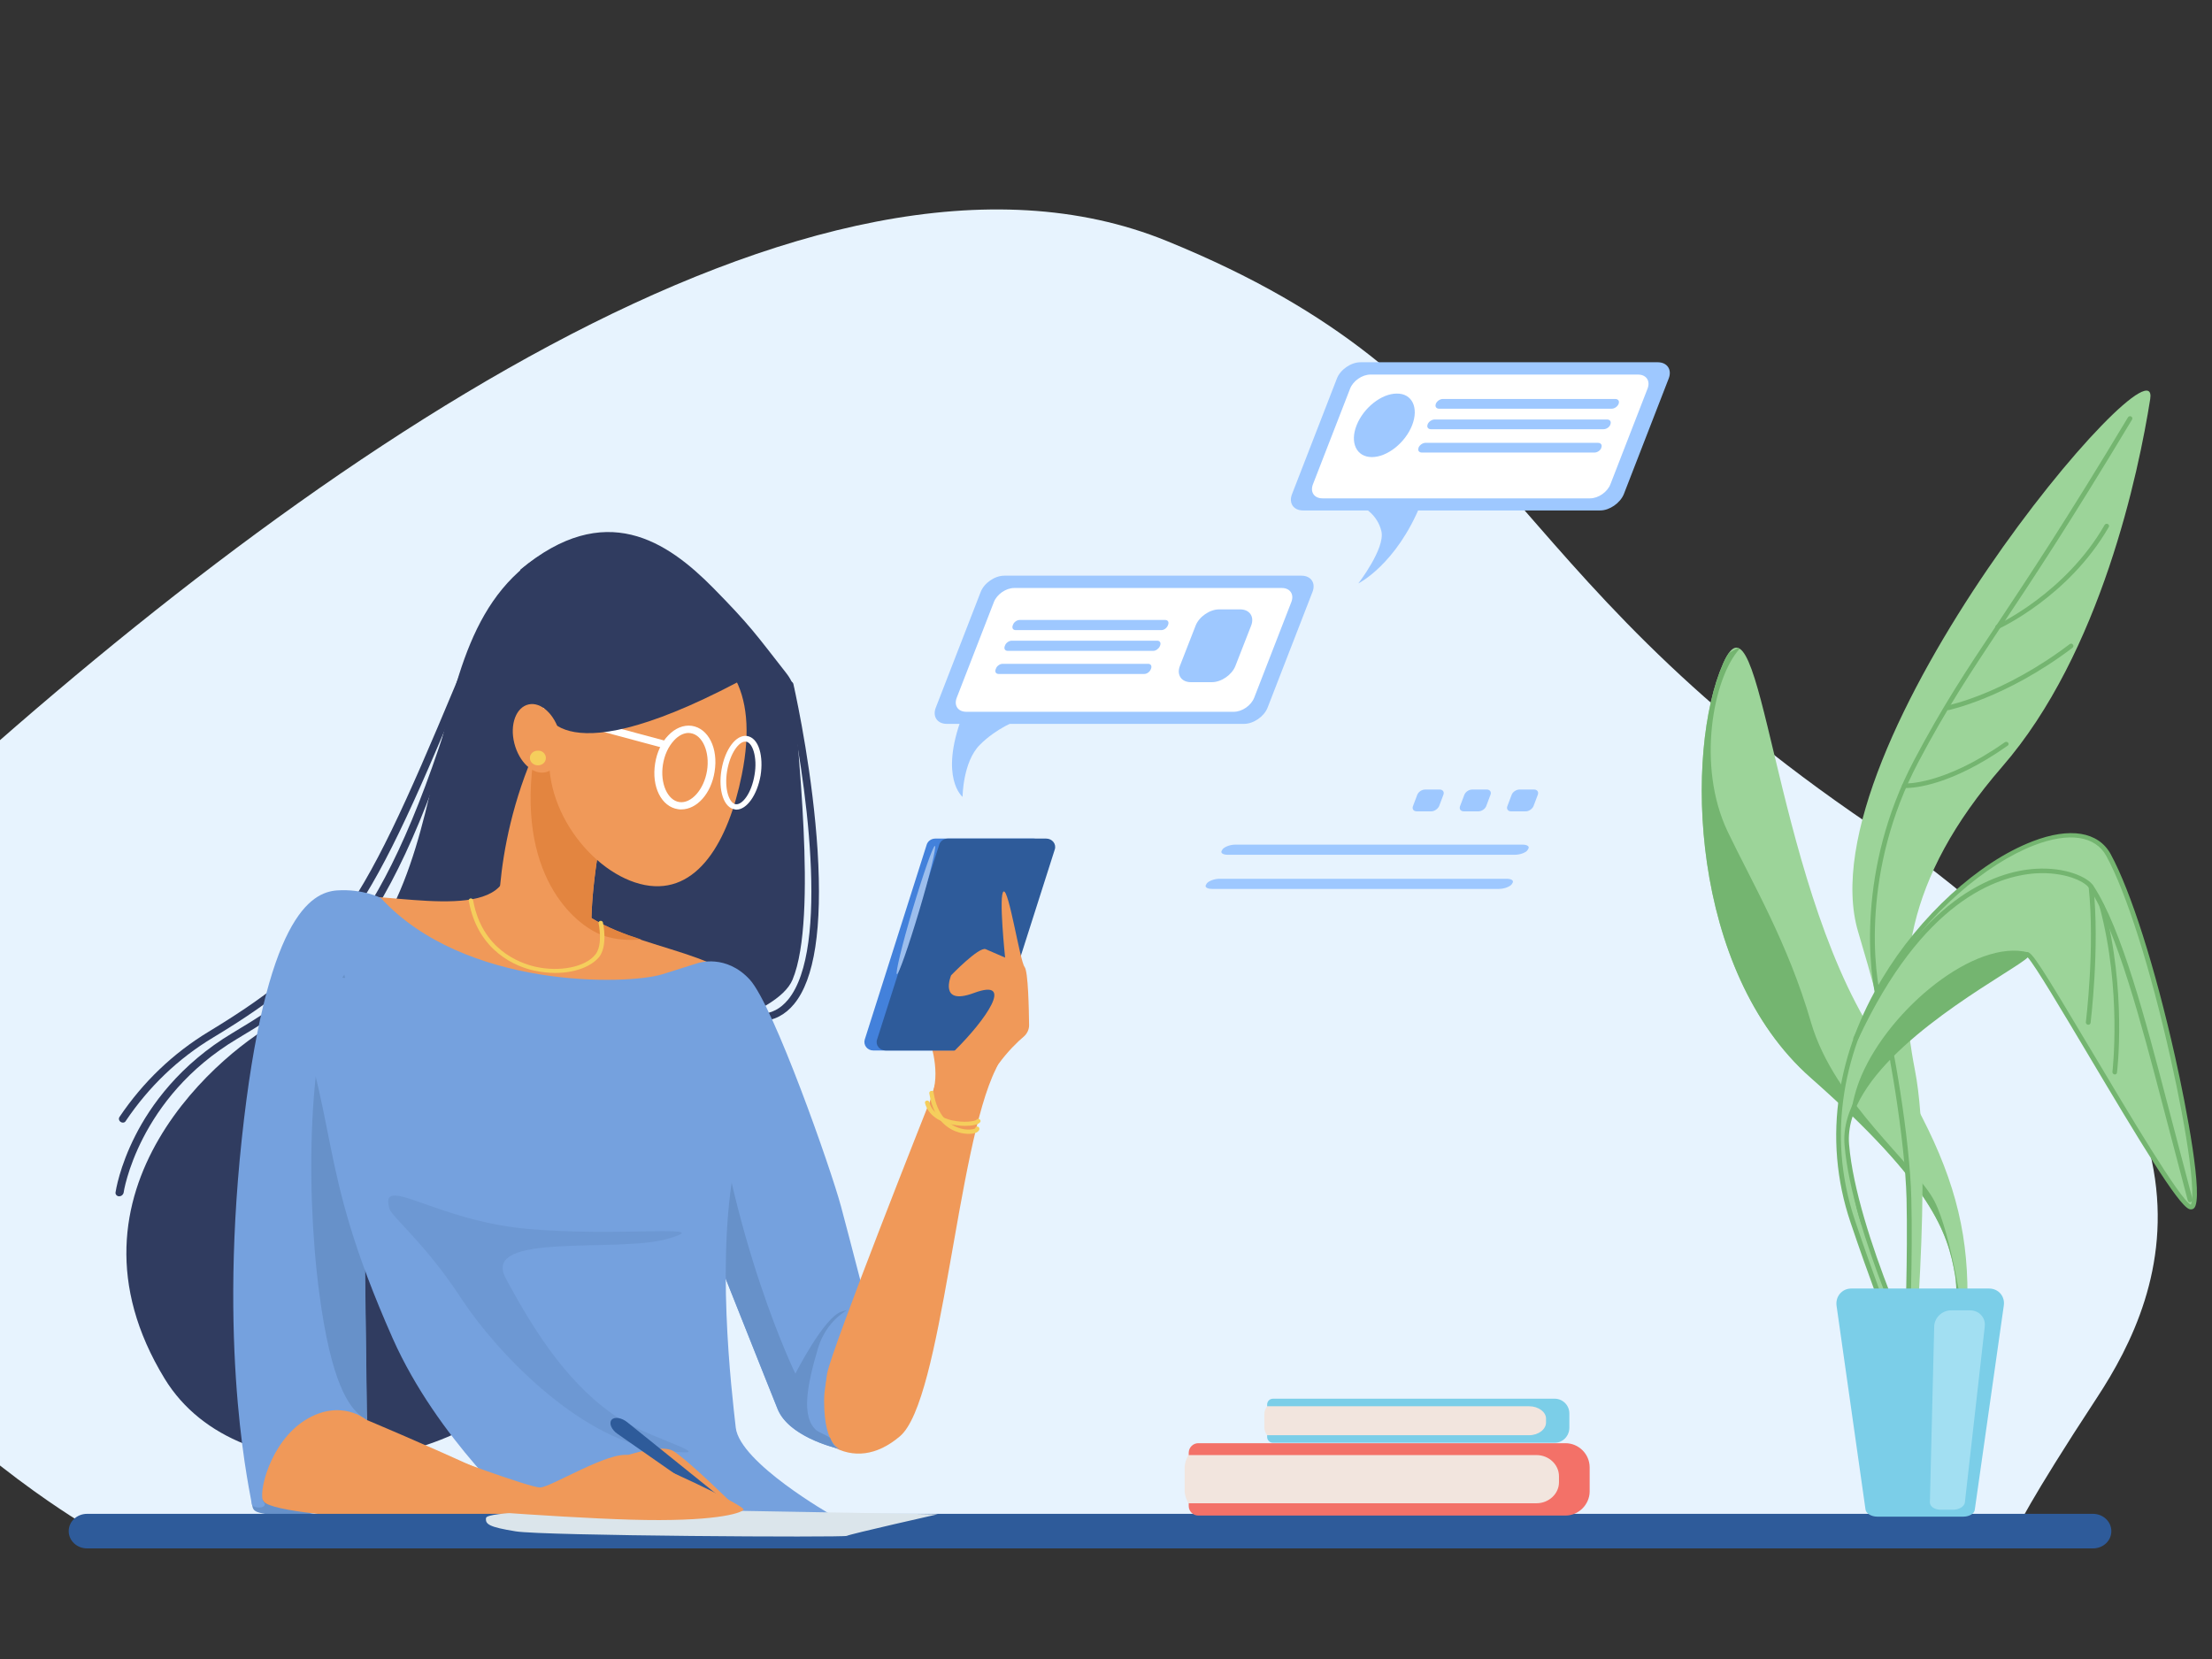 <?xml version="1.0" encoding="utf-8"?>
<!-- Generator: Adobe Illustrator 25.1.0, SVG Export Plug-In . SVG Version: 6.00 Build 0)  -->
<svg version="1.1" id="Layer_1" xmlns="http://www.w3.org/2000/svg" xmlns:xlink="http://www.w3.org/1999/xlink" x="0px" y="0px"
	 viewBox="0 0 1024 768" style="enable-background:new 0 0 1024 768;" xml:space="preserve">
<rect x="0" y="0" width="1024" height="768" fill="#333333" stroke="none"/>
<style type="text/css">
	.st0{fill:#E7F3FE;}
	.st1{fill:#303C60;}
	.st2{fill:#F09959;}
	.st3{fill:#6791C9;}
	.st4{fill:#75A1DE;}
	.st5{opacity:0.5;fill:#6791C9;}
	.st6{fill:#E38540;}
	.st7{fill:#F5CE5C;}
	.st8{fill:#4381DB;}
	.st9{fill:#2E5B9A;}
	.st10{fill:#9CBEED;}
	.st11{fill:#FFFFFF;}
	.st12{fill:#DBE5EB;}
	.st13{fill:#F37168;}
	.st14{fill:#F2E5DE;}
	.st15{fill:#7BCEE8;}
	.st16{fill:#9EC8FF;}
	.st17{fill:#9CD499;}
	.st18{fill:#74B570;}
	.st19{fill:#A2DFF2;}
</style>
<g>
	<path class="st0" d="M38.8,705.6c0,0-264.5-155.7-83.7-322.6S377.8,45.5,540,111.5S687.6,261,865.7,381.8
		c178.1,120.8,136.9,216.7,105,265.3c-31.9,48.6-37.2,61-37.2,61L38.8,705.6z"/>
	<path class="st1" d="M240.9,263.7c39.2-32.7,67.9-13.2,89.4,8.6c17.1,17.4,19.5,21.2,33.6,39.2c2.1,2.7,3.7,5.6,3.8,9
		c0.4,19.9,11.3,104-0.8,133c-14.1,33.8-187.7,49.3-187.7,49.3L240.9,263.7z"/>
	<g>
		<path class="st1" d="M352.1,472.8c-0.9,0-1.7-0.7-1.8-1.6c0-0.9,0.7-1.7,1.7-1.8c5.2-0.2,9.3-2.4,12.8-6.6
			c19.5-23.6,8.5-102.5-1-145.4c-0.2-0.9,0.4-1.8,1.4-2c1-0.2,1.9,0.4,2.1,1.3c2.1,9.4,9,42.6,11.2,77.2
			c2.2,35.6-1.4,59.4-10.9,70.9C363.5,469.8,358.3,472.5,352.1,472.8C352.1,472.8,352.1,472.8,352.1,472.8z"/>
	</g>
	<path class="st1" d="M255.6,254c-75.3,39-29.4,170.9-124.9,217.9C104.2,484.9,23,551,76.2,638.2c34.8,57,138.9,44.7,173.2-5.7
		C283.7,582,255.6,254,255.6,254z"/>
	<g>
		<path class="st1" d="M55.2,553.8c-0.1,0-0.2,0-0.2,0c-1-0.1-1.7-1-1.5-1.9c0.1-0.5,1.7-11.6,9.2-26.3
			c6.9-13.6,20.4-32.8,45.1-47.5c44.2-26.3,73.5-51.2,108.2-173.5c0.3-0.9,1.2-1.4,2.2-1.2c1,0.2,1.5,1.2,1.3,2
			c-16.8,59.1-33.4,99.1-52.3,125.8c-17.6,24.8-35.6,36.7-57.4,49.7c-45.9,27.4-52.6,71-52.6,71.4C56.9,553.2,56.1,553.8,55.2,553.8
			z"/>
	</g>
	<g>
		<path class="st1" d="M56.9,519.7c-0.3,0-0.7-0.1-1-0.3c-0.8-0.5-1.1-1.5-0.6-2.3c10.9-16.2,24.8-29.5,41.3-39.5
			c62-37.6,72.3-59.2,123.6-183c0.4-0.9,1.4-1.3,2.3-1c0.9,0.3,1.4,1.3,1,2.2c-25.6,61.9-40.9,98.2-57.7,123.9
			c-18,27.6-38.3,43.2-67.3,60.7c-16.1,9.7-29.6,22.7-40.2,38.4C58,519.4,57.5,519.7,56.9,519.7z"/>
	</g>
	<path class="st2" d="M253,336.3C227,386.7,231,432.5,231,432.5s3,17.7,15,21.5c12,3.7,28.9-7.5,27.9-22.4c-1-14.9,4-51.4,10-64.4
		C289.9,354,253,336.3,253,336.3z"/>
	<path class="st3" d="M116,686.7c1.6,13.8-2,12.6,11,14.9c13.1,2.3,36.3-6.1,36.3-6.1L137.2,650L116,686.7z"/>
	<path class="st2" d="M234.2,405.4c-7.3,22.4-62.4,5.2-81.7,10.3c-19.3,5.2-35.8,80.8-38.6,148.8c-2.8,67.9,0.9,122.1,8.3,130.7
		c7.3,8.6,128.5,12,139.5,8.6c11-3.4-91.8-46.4-91.8-46.4s-6.4-79.1,1.8-119.6c8.3-40.4,82.6-93.7,82.6-93.7L234.2,405.4z"/>
	<path class="st2" d="M259.9,412.3c19.3,27.5,69.8,24.1,87.2,46.4c17.4,22.4,54.2,145.4,54.2,145.4l38.6-124.7
		c0,0,31.3-4.9,21.1,15.5c-18.1,36.3-24.8,153.4-44.4,170c-21.8,18.5-43.5,3.4-55.7-28.9c-11.8-31.3-41.3-98.9-62.4-124.7
		c-21.1-25.8-44.1-67.1-44.1-67.1L259.9,412.3z"/>
	<path class="st4" d="M176.3,415.7c38.6,42.1,113.8,40.4,130.4,35.3c16.5-5.2,16.5-5.2,16.5-5.2s12.9-4.3,23.9,7.7
		c11,12,37.6,87.7,42.2,104.9c4.6,17.2,11.9,45.6,11.9,45.6s-19.7,22.1-19.7,44.5c0,22.4,8.4,22.6,8.4,22.6s-24.5-5.1-30-18.9
		c-5.5-13.8-55.1-138.5-55.1-138.5l-136.8,2.6l1.8,141.1c0,0-11.9-10.3-28.5,0c-16.5,10.3-22,34.4-19.3,37.8
		c2.8,3.4-5.5,3.4-5.5,0.9c0-2.6-15.6-65.4-4.6-168.6c11-103.2,32.1-114.4,44.1-115.3C168.1,411.4,176.3,415.7,176.3,415.7z"/>
	<g>
		<path class="st3" d="M384.3,669.4c0.3,0.1,0.4,0.1,0.4,0.1S384.6,669.4,384.3,669.4z"/>
		<path class="st3" d="M389.6,607.2c-8,2.3-21.4,28.7-21.4,28.7s-30.6-62.5-39.8-149.1l-10.9,58.7c15.1,37.9,38.7,97.5,42.5,106.7
			c5,12.6,25.4,17.8,28.1,18.4c-0.8-0.2-2.4-1.2-3.8-5c-0.8-0.7-5.4-2.7-6.3-3.4c-7.3-6.3-4.3-21.2,0.6-37.8
			C383.5,607.8,397.6,604.9,389.6,607.2z"/>
	</g>
	<path class="st3" d="M174.6,516.2l-15.2-65c-16.5,21.8-18.4,96.3-11.6,147.4c5.5,41.9,13.8,52.7,19.5,57.1c1.7,0.9,2.6,1.7,2.6,1.7
		l-1.8-141.1L174.6,516.2z"/>
	<path class="st4" d="M130.7,450.7c28.2,71.1,14.1,85.4,51.1,168.9c20.7,46.6,60.6,81.7,60.6,81.7s32.1,7.7,72.5,5.2
		c40.4-2.6,70-5.2,70-5.2s-42.4-24.1-44.3-40.4c-1.8-16.3-9.8-81.2,0.6-127c8.1-35.8-25.4-71.6-25.4-71.6l-56-2.6L130.7,450.7z"/>
	<path class="st5" d="M180.3,559.6c-4.9-16.6,20.8,5.2,63,9.2c42.2,4,89.4-2.3,66.1,4.6c-23.3,6.9-86.9-3.4-75.3,18.3
		c13.7,25.6,29.8,50.5,53.2,65.4c15.3,9.7,52,18.9,16.5,13.8c-35.5-5.2-73.4-44.2-90-69.4C197.4,576.2,181.4,563.3,180.3,559.6z"/>
	<path class="st6" d="M273.8,425c0.4-17.2,4.8-46.5,10.1-57.9c4.3-9.4-13.4-21.1-23.8-27.1l-8.8-0.4c-1.3,2.7-2.6,5.5-3.8,8.1
		c-9.3,57.1,18.5,80.7,31.7,85.4c5.7,2,12.1,2.3,17.6,1.8C288.7,432.3,280.7,429.2,273.8,425z"/>
	<g>
		<path class="st7" d="M257,450.4c-3.2,0-6.5-0.4-9.8-1.1c-7.7-1.7-25.9-8.4-30.2-32.3c-0.1-0.5,0.3-1,0.8-1.1
			c0.5-0.1,1.1,0.3,1.2,0.8c4.1,22.8,21.4,29.1,28.7,30.8c11.3,2.6,23.3,0.2,27.9-5.6c3.7-4.6,1.5-14.4,1.5-14.5
			c-0.1-0.5,0.2-1,0.8-1.1c0.5-0.1,1.1,0.2,1.2,0.7c0.1,0.4,2.4,10.8-1.8,16.1C273.4,447.7,265.7,450.4,257,450.4z"/>
	</g>
	<path class="st2" d="M343.4,358.7c-6.2,30.8-20.6,55.7-44.9,51c-24.3-4.7-49.9-37.2-43.2-67.9c6.7-30.7,31.9-51.8,56.3-47.1
		C335.8,299.3,351.7,317.7,343.4,358.7z"/>
	<path class="st2" d="M430,510.9c0,0-45,113.3-47.1,125c-2.1,11.8,2.1,19.2,3.4,19.2c1.2,0,39.5-61.4,39.5-61.4L430,510.9z"/>
	<path class="st2" d="M431.8,505.9c3.7-11.5-2-26-2-26l16.3,1.9L431.8,505.9z"/>
	<g>
		<path class="st8" d="M449.8,486.3h-45.5c-2.8,0-4.7-2.5-4-5L429,391c0.5-1.6,2.1-2.8,4-2.8h45.5c2.8,0,4.7,2.5,4,5l-28.7,90.3
			C453.2,485.2,451.6,486.3,449.8,486.3z"/>
		<path class="st9" d="M455.5,486.3h-45.5c-2.8,0-4.8-2.5-4-5l28.8-90.3c0.5-1.6,2.1-2.8,4-2.8h45.5c2.8,0,4.8,2.5,4,5l-28.8,90.3
			C458.9,485.2,457.3,486.3,455.5,486.3z"/>
		<path class="st10" d="M422.5,420.9c-4.9,16.4-8.1,29.8-7.3,30.1c0.8,0.2,5.4-12.9,10.3-29.3c4.9-16.4,8.1-29.8,7.3-30.1
			C432,391.4,427.4,404.5,422.5,420.9z"/>
	</g>
	<path class="st2" d="M453.5,513.2c1.3-14.9,15.1-28.9,20.4-33.3c1.6-1.4,2.5-3.3,2.5-5.3c-0.1-7.4-0.4-24.9-2.1-27
		c-2.1-2.6-7.3-36.2-9.7-34.9c-2.4,1.3,0.7,30.6,0.7,30.6s-5.9-2.6-9-3.9c-3.1-1.3-16,12.1-16,12.1s-6,14.3,10.5,8.2
		c19.6-7.3,4.9,13-8.2,26c-10.8,10.7-1.6,13.1-1.6,13.1l8.7-0.3L453.5,513.2z"/>
	<g>
		<path class="st7" d="M448.5,524.9c-1.4,0-3.1-0.2-4.7-0.7c-4.2-1.2-11.6-5.2-13.6-18.1c-0.1-0.5,0.3-1,0.9-1.1
			c0.6-0.1,1.1,0.3,1.1,0.8c1.7,11,7.4,15,11.8,16.4c3.7,1.2,6.7,0.6,7.4,0.2c0-0.3,0.3-0.6,0.6-0.8c0.5-0.2,1.1,0,1.3,0.5
			c0.2,0.5,0.1,1-0.3,1.4C452.4,524.4,450.7,524.9,448.5,524.9z"/>
	</g>
	<g>
		<path class="st7" d="M446.8,521.2c-1.4,0-2.8-0.1-4.1-0.3c-7.9-1.1-13.1-4.8-14.5-10.3c-0.1-0.5,0.2-1,0.8-1.1
			c0.5-0.1,1.1,0.2,1.2,0.7c1.3,5.2,6.3,7.4,10.3,8.4c5.6,1.3,10.9,0.5,11.5-0.2c0.3-0.5,0.9-0.6,1.4-0.3c0.5,0.3,0.7,0.9,0.4,1.3
			C453.1,520.6,450.1,521.2,446.8,521.2z"/>
	</g>
	<g>
		<path class="st11" d="M315.4,374.7c-0.5,0-1,0-1.5-0.1c-7.7-1.1-12.4-10.4-10.6-21.3c0.8-5,2.9-9.6,6-12.8c3.2-3.4,7.1-5,10.9-4.5
			c7.7,1.1,12.4,10.4,10.6,21.3C329.2,367.4,322.6,374.7,315.4,374.7z M318.8,339.3c-2.3,0-4.7,1.2-6.8,3.5
			c-2.6,2.8-4.4,6.7-5.1,11.1c-1.4,8.7,2.1,16.6,7.6,17.4c5.5,0.8,11.4-5.8,12.8-14.5c1.4-8.7-2.1-16.6-7.6-17.4
			C319.4,339.4,319.1,339.3,318.8,339.3z"/>
	</g>
	<g>
		<path class="st11" d="M340.9,374.8c-0.2,0-0.5,0-0.7-0.1c-5.1-0.7-7.8-8.8-6.2-18.3c1.6-9.5,6.7-16.4,11.8-15.7
			c2.6,0.4,4.7,2.6,5.8,6.3c1,3.3,1.2,7.6,0.5,12C350.5,368.1,345.7,374.8,340.9,374.8z M345,343.3c-3,0-7,5.4-8.4,13.6
			c-1.4,8.5,1,15,4,15.4c3,0.4,7.3-5,8.7-13.6c0.7-4,0.5-7.9-0.4-10.9c-0.8-2.6-2.1-4.3-3.6-4.5C345.2,343.3,345.1,343.3,345,343.3z
			"/>
	</g>
	<g>
		<path class="st11" d="M307,346.2c-0.2,0-0.3,0-0.5-0.1l-60-16.1c-1-0.3-1.5-1.2-1.2-2.1c0.3-0.9,1.3-1.4,2.2-1.2l60,16.1
			c1,0.3,1.5,1.2,1.2,2.1C308.5,345.8,307.8,346.2,307,346.2z"/>
	</g>
	<path class="st1" d="M349.8,311.3c-92.8,51.2-97.9,16.8-97.9,16.8l5.5-48.9l55.1,2.9L349.8,311.3z"/>
	<path class="st2" d="M259.1,339.5c2.2,8.7-0.8,16.7-6.6,18s-12.2-4.7-14.4-13.4c-2.2-8.7,0.8-16.7,6.6-18
		C250.5,324.8,256.9,330.8,259.1,339.5z"/>
	<path class="st7" d="M252.7,350.9c0,1.9-1.6,3.4-3.7,3.4c-2,0-3.7-1.5-3.7-3.4c0-1.9,1.6-3.4,3.7-3.4
		C251.1,347.4,252.7,349,252.7,350.9z"/>
	<path class="st9" d="M968.9,716.8H40.3c-4.7,0-8.5-3.6-8.5-8c0-4.4,3.8-8,8.5-8h928.6c4.7,0,8.5,3.6,8.5,8
		C977.4,713.3,973.6,716.8,968.9,716.8z"/>
	<path class="st12" d="M260.4,699.4c0,0-35,0.4-35.4,3.3c-0.4,2.9,1.3,4.2,13.7,6.2c12.4,2.1,152,2.9,153.3,2.1
		c1.3-0.8,42.1-10,42.1-10l-97.9-1.7H260.4z"/>
	<path class="st2" d="M279.4,677.5c0,0,25.1-10.3,32.4-5.7c7.3,4.6,28.6,25.6,28.6,25.6L279.4,677.5z"/>
	<path class="st9" d="M339.1,699.3c-0.5,0.6-1.2,0.8-1.6,0.5l-51.6-36c-2.8-1.9-4.1-4.9-2.8-6.5c1.3-1.6,4.7-1,7.3,1.1l48.8,39.3
		C339.6,698,339.5,698.7,339.1,699.3z"/>
	<path class="st2" d="M203.5,673.1c0,0,41.6,15.5,46.5,15.5c4.9,0,32.2-17.2,41.4-14.9c9.2,2.3,54.1,23.5,52.8,25.2
		c-1.2,1.7-14.1,5.7-52,4.6c-37.9-1.1-99.8-6.3-99.8-6.3L203.5,673.1z"/>
	<path class="st13" d="M724.7,701.6h-170c-2.4,0-4.4-2-4.4-4.4v-24.7c0-2.4,2-4.4,4.4-4.4h170c6.1,0,11.2,5,11.2,11.2v11.3
		C735.8,696.5,730.8,701.6,724.7,701.6z"/>
	<path class="st14" d="M711.3,673.6H550.2c-1.1,1.8-1.8,3.8-1.8,6v10.3c0,2.2,0.7,4.2,1.8,6h161.1c5.7,0,10.4-4.4,10.4-9.7v-2.8
		C721.7,678,717,673.6,711.3,673.6z"/>
	<path class="st15" d="M719.7,667.9H589.3c-1.5,0-2.7-1.2-2.7-2.7v-15c0-1.5,1.2-2.7,2.7-2.7h130.4c3.7,0,6.8,3,6.8,6.8v6.8
		C726.4,664.9,723.4,667.9,719.7,667.9z"/>
	<path class="st14" d="M707.9,651H586.6c-0.8,1.1-1.3,2.3-1.3,3.6v6.2c0,1.3,0.5,2.6,1.3,3.6h121.3c4.3,0,7.8-2.7,7.8-5.9v-1.7
		C715.8,653.7,712.2,651,707.9,651z"/>
	<g>
		<path class="st16" d="M740.8,236.3H603.2c-4.4,0-6.7-3.4-5.1-7.5l20.8-53.6c1.6-4.1,6.5-7.5,10.9-7.5h137.6c4.4,0,6.7,3.4,5.1,7.5
			l-20.8,53.6C750,232.9,745.1,236.3,740.8,236.3z"/>
		<path class="st11" d="M736.1,230.7H612.2c-3.8,0-5.8-2.9-4.4-6.5l17.2-44.3c1.4-3.6,5.6-6.5,9.4-6.5h123.9c3.8,0,5.8,2.9,4.4,6.5
			l-17.2,44.3C744.1,227.8,739.9,230.7,736.1,230.7z"/>
		<path class="st16" d="M657.8,233.2c-11.4,28.2-29,36.9-29,36.9s12.5-16.2,10.7-24.1c-1.8-7.9-8.5-11.2-8.5-11.2L657.8,233.2z"/>
		<path class="st16" d="M746.1,189.2h-79.9c-1.3,0-2-1-1.5-2.2l0-0.1c0.5-1.2,1.9-2.2,3.2-2.2h79.9c1.3,0,2,1,1.5,2.2l0,0.1
			C748.8,188.2,747.4,189.2,746.1,189.2z"/>
		<path class="st16" d="M742.3,198.7h-79.9c-1.3,0-2-1-1.5-2.2l0-0.1c0.5-1.2,1.9-2.2,3.2-2.2h79.9c1.3,0,2,1,1.5,2.2l0,0.1
			C745.1,197.7,743.7,198.7,742.3,198.7z"/>
		<path class="st16" d="M738.1,209.5h-79.9c-1.3,0-2-1-1.5-2.2l0-0.1c0.5-1.2,1.9-2.2,3.2-2.2h79.9c1.3,0,2,1,1.5,2.2l0,0.1
			C740.9,208.5,739.5,209.5,738.1,209.5z"/>
		<path class="st16" d="M653.7,196.9c-3.2,8.1-11.5,14.7-18.6,14.7c-7.1,0-10.3-6.6-7.1-14.7c3.2-8.1,11.5-14.7,18.6-14.7
			C653.7,182.1,656.9,188.7,653.7,196.9z"/>
	</g>
	<g>
		<path class="st16" d="M662.6,375.6h-6.8c-1.4,0-2.2-1.1-1.7-2.4l2-5.3c0.5-1.3,2.1-2.4,3.6-2.4h6.8c1.4,0,2.2,1.1,1.7,2.4l-2,5.3
			C665.6,374.5,664,375.6,662.6,375.6z"/>
		<path class="st16" d="M684.4,375.6h-6.8c-1.4,0-2.2-1.1-1.7-2.4l2-5.3c0.5-1.3,2.1-2.4,3.6-2.4h6.8c1.4,0,2.2,1.1,1.7,2.4l-2,5.3
			C687.5,374.5,685.9,375.6,684.4,375.6z"/>
		<path class="st16" d="M706.3,375.6h-6.8c-1.4,0-2.2-1.1-1.7-2.4l2-5.3c0.5-1.3,2.1-2.4,3.6-2.4h6.8c1.4,0,2.2,1.1,1.7,2.4l-2,5.3
			C709.3,374.5,707.8,375.6,706.3,375.6z"/>
	</g>
	<g>
		<path class="st16" d="M575.9,335.1H438.3c-4.4,0-6.7-3.4-5.1-7.5l20.8-53.6c1.6-4.1,6.5-7.5,10.9-7.5h137.6c4.4,0,6.7,3.4,5.1,7.5
			l-20.8,53.6C585.2,331.7,580.3,335.1,575.9,335.1z"/>
		<path class="st11" d="M571.2,329.5H447.3c-3.8,0-5.8-2.9-4.4-6.5l17.2-44.3c1.4-3.6,5.6-6.5,9.4-6.5h123.9c3.8,0,5.8,2.9,4.4,6.5
			L580.6,323C579.2,326.6,575,329.5,571.2,329.5z"/>
		<path class="st16" d="M445.3,332c-10.5,28.2,0.3,36.9,0.3,36.9s0.1-16.2,8-24.1c7.9-7.9,17.2-11.2,17.2-11.2L445.3,332z"/>
		<path class="st16" d="M537.6,291.7h-67.4c-1.2,0-1.8-0.9-1.4-2.1l0.2-0.5c0.4-1.1,1.8-2.1,3-2.1h67.4c1.2,0,1.8,0.9,1.4,2.1
			l-0.2,0.5C540.1,290.8,538.8,291.7,537.6,291.7z"/>
		<path class="st16" d="M533.9,301.3h-67.4c-1.2,0-1.8-0.9-1.4-2.1l0.2-0.5c0.4-1.1,1.8-2.1,3-2.1h67.4c1.2,0,1.8,0.9,1.4,2.1
			l-0.2,0.5C536.4,300.3,535.1,301.3,533.9,301.3z"/>
		<path class="st16" d="M529.7,312h-67.4c-1.2,0-1.8-0.9-1.4-2.1l0.2-0.5c0.4-1.1,1.8-2.1,3-2.1h67.4c1.2,0,1.8,0.9,1.4,2.1
			l-0.2,0.5C532.2,311.1,530.9,312,529.7,312z"/>
		<path class="st16" d="M701.2,395.7H568.4c-2.4,0-3.6-0.9-2.7-2.1l0.3-0.5c0.9-1.1,3.5-2.1,5.9-2.1h132.8c2.4,0,3.6,0.9,2.7,2.1
			l-0.3,0.5C706.2,394.8,703.6,395.7,701.2,395.7z"/>
		<path class="st16" d="M693.9,411.5H561.1c-2.4,0-3.6-0.9-2.7-2.1l0.3-0.5c0.9-1.1,3.5-2.1,5.9-2.1h132.8c2.4,0,3.6,0.9,2.7,2.1
			l-0.3,0.5C698.9,410.5,696.3,411.5,693.9,411.5z"/>
		<path class="st16" d="M561,315.8h-9.7c-4.4,0-6.7-3.4-5.1-7.5l7.3-18.7c1.6-4.1,6.5-7.5,10.9-7.5h9.7c4.4,0,6.7,3.4,5.1,7.5
			l-7.3,18.7C570.3,312.4,565.4,315.8,561,315.8z"/>
	</g>
	<g>
		<path class="st17" d="M901.1,676.8c17.7-91,13.8-123.5-33.6-197.8c-47.4-74.3-51.9-212.4-69.8-171.9
			c-17.9,40.5-15.5,142.3,40.5,191.7c56,49.4,63.5,71.5,66.9,91.6c3.3,20.1-8,81.9-8,81.9L901.1,676.8z"/>
		<path class="st18" d="M909.9,618.2c0-0.3,0.1-0.7,0.1-1c-1-7.5-6.7-45.8-14.4-61c-8.6-16.8-46.5-46.1-57.2-82.8
			c-10.6-36.7-27.5-65.2-38.6-88.4c-14.6-30.6-6.6-71.4,5.5-84.6c-0.3-0.2-0.6-0.3-0.9-0.4l-4,2.3c-0.9,1.2-1.8,2.8-2.7,4.9
			c-17.9,40.5-15.5,142.3,40.5,191.7c56,49.4,63.5,71.5,66.9,91.6c0.9,5.4,0.7,13.9,0,23.3L909.9,618.2z"/>
		<path class="st17" d="M876.9,660.8c13.2-106.9,8.8-143.9-16.7-229.4c-25.5-85.5,140.4-280.4,135.2-246.7
			c-5.3,33.7-22.8,117.6-68.5,170.2c-45.6,52.6-49.2,95.4-40.4,140.6c8.8,45.2-1.8,150.5-1.8,150.5l-5.3,18.9L876.9,660.8z"/>
		<g>
			<path class="st18" d="M883,616.3C882.9,616.3,882.9,616.3,883,616.3c-0.7,0-1.1-0.5-1.1-1.1c0-0.3,1.3-33.3,0.7-60.3
				c-0.7-27.1-8.5-73.5-13.3-89.4c-4.3-14.5-9.8-63.2,16.7-113.4c13.2-25,23.7-40.9,38.3-62.8c14.4-21.7,32.3-48.6,60.8-96.1
				c0.3-0.5,1-0.7,1.5-0.4c0.5,0.3,0.7,0.9,0.4,1.4c-28.5,47.5-46.4,74.5-60.8,96.1c-14.5,21.9-25,37.6-38.2,62.6
				c-26.2,49.7-20.8,97.7-16.5,112c4.8,16,12.7,62.7,13.3,89.9c0.7,27.1-0.7,60.1-0.7,60.5C884,615.9,883.5,616.3,883,616.3z"/>
		</g>
		<path class="st17" d="M881.3,699.2c7.9-71.5,9.2-36.3-23.6-133.5c-37.6-111.3,96.4-210,118.4-169.7
			c21.9,40.3,47.4,166.9,37.7,162.8c-9.7-4.1-73.7-121.7-75.5-116.8c-1.8,4.9-86.9,46.1-83.4,88c3.5,41.9,36,108.6,36,108.6
			l-0.9,61.4L881.3,699.2z"/>
		<g>
			<path class="st18" d="M890.1,699.2c0,0-0.1,0-0.1,0l-8.8-0.8c-0.3,0-0.6-0.2-0.7-0.4c-0.2-0.2-0.3-0.5-0.2-0.8
				c0.9-8.3,1.8-15.2,2.4-20.8c3.7-30.4,3.7-30.4-6.4-56.4c-4.5-11.8-10.8-27.9-19.6-54c-6.6-19.5-8.3-39.8-5.1-60.1
				c2.8-18,9.4-35.7,19.6-52.7c17.4-29.1,44.7-54.1,69.7-63.7c17.3-6.7,30.5-4.5,36.2,5.9c9.3,17.1,20.5,52.1,29.8,93.7
				c5.4,24,13.3,65.8,8.8,70.2c-0.6,0.6-1.5,0.7-2.3,0.4c-5.3-2.2-22.7-31.1-46.8-71.6c-12.1-20.3-24.5-41.2-27.9-44.9
				c-1.4,1.4-4.8,3.6-11.9,8.1c-23.9,15.2-73.5,46.7-70.8,78.5c3.5,41.3,35.6,107.5,35.9,108.2c0.1,0.1,0.1,0.3,0.1,0.4l-0.9,59.6
				c0,0.3-0.1,0.6-0.4,0.8C890.6,699.1,890.3,699.2,890.1,699.2z M882.5,696.4l6.5,0.6l0.9-58.2c-2-4.2-32.6-68.2-36-108.7
				c-2.8-33,47.6-65,71.8-80.4c5.7-3.7,11.2-7.1,11.7-8.1c0.2-0.5,0.6-0.8,1.1-0.8c2.1-0.2,6.3,6.3,30.1,46.3
				c17.1,28.7,40.4,68,45.6,70.6c0.4-0.6,1.6-4-0.7-21.4c-1.7-12.6-4.8-29.1-8.7-46.5c-9.3-41.5-20.4-76.5-29.7-93.5
				c-5.1-9.4-17.3-11.2-33.4-5c-43.8,16.8-110.8,91.3-82.9,173.9c8.8,26.1,15,42.1,19.6,53.9c10.2,26.5,10.2,26.5,6.5,57.3
				C884.1,682.2,883.4,688.6,882.5,696.4z"/>
		</g>
		<path class="st15" d="M908.9,702.1H869c-2.7,0-5.2-1.5-5.4-3.3l-13.4-94.3c-0.6-4.3,2.5-8,6.8-8h63.8c4.4,0,7.5,3.7,6.8,8
			l-13.4,94.3C914.1,700.7,911.6,702.1,908.9,702.1z"/>
		<path class="st19" d="M904.1,698.9h-5.7c-2.8,0-5-1.5-5-3.4l2-81.4c0.1-4.1,3.6-7.5,7.9-7.5h8.7c4.2,0,7.3,3.4,6.8,7.5l-9.2,81.4
			C909.4,697.4,906.9,698.9,904.1,698.9z"/>
		<g>
			<path class="st18" d="M861.7,566.9l0.7-1.1c-2.6-8.7-4.7-17.4-6.1-25.5C857.7,555.6,861.7,566.9,861.7,566.9z"/>
			<path class="st18" d="M861.7,498c-2.6,6.1-4.2,12.4-5,18.6c11.8-36.2,77.2-68.8,81.5-74.3l0.8-1.4
				C914.3,434.5,875,466.9,861.7,498z"/>
		</g>
		<g>
			<path class="st18" d="M1013.9,556.6c-0.5,0-0.9-0.3-1.1-0.8l-11.9-45.3c-9.3-35.5-20.9-79.8-33.8-99.4
				c-2.1-3.2-11.5-7.6-24.7-6.8c-17.9,1.2-52.4,12.8-82.3,77c-0.2,0.5-0.9,0.8-1.5,0.5c-0.6-0.2-0.8-0.8-0.6-1.4
				c30.4-65.2,65.8-77,84.2-78.2c14.3-0.9,24.3,4,26.8,7.7c13.2,20,24.3,62.5,34.1,100l11.9,45.3c0.1,0.6-0.2,1.1-0.8,1.2
				C1014.1,556.5,1014,556.6,1013.9,556.6z"/>
		</g>
		<g>
			<path class="st18" d="M979,497.4c0,0-0.1,0-0.1,0c-0.6-0.1-1-0.6-1-1.1c0-0.4,4.5-37.6-6-76.8c-0.1-0.6,0.2-1.1,0.8-1.3
				c0.6-0.1,1.2,0.2,1.3,0.8c10.6,39.6,6.1,77.2,6,77.6C980,497,979.5,497.4,979,497.4z"/>
		</g>
		<g>
			<path class="st18" d="M966.7,474.4c0,0-0.1,0-0.1,0c-0.6-0.1-1-0.6-1-1.1c0-0.3,4.3-34.5,1.3-62.7c-0.1-0.6,0.4-1.1,1-1.1
				c0.6-0.1,1.1,0.4,1.2,0.9c3,28.4-1.3,62.8-1.3,63.1C967.7,474,967.3,474.4,966.7,474.4z"/>
		</g>
		<g>
			<path class="st18" d="M924.8,291.3c-0.4,0-0.8-0.2-1-0.6c-0.3-0.5,0-1.1,0.5-1.4c0.3-0.1,31.8-14.6,50-46.3
				c0.3-0.5,1-0.7,1.5-0.4c0.5,0.3,0.7,0.9,0.4,1.4c-18.6,32.3-50.7,47-51,47.1C925.1,291.3,925,291.3,924.8,291.3z"/>
		</g>
		<g>
			<path class="st18" d="M901.6,328.6c-0.5,0-1-0.3-1.1-0.8c-0.1-0.6,0.3-1.1,0.9-1.2c0.3,0,26.1-5.2,56.7-28.4
				c0.5-0.4,1.2-0.3,1.5,0.2c0.4,0.4,0.3,1.1-0.2,1.5c-31.1,23.5-57.4,28.8-57.6,28.9C901.7,328.6,901.6,328.6,901.6,328.6z"/>
		</g>
		<g>
			<path class="st18" d="M882.3,364.8c-0.5,0-0.7,0-0.8,0c-0.6,0-1.1-0.5-1-1.1c0-0.6,0.6-1,1.2-1c0.2,0,18,0.9,46.4-19.1
				c0.5-0.3,1.2-0.2,1.5,0.2c0.4,0.5,0.3,1.1-0.2,1.4C903.3,363.6,886.2,364.8,882.3,364.8z"/>
		</g>
	</g>
</g>
</svg>
